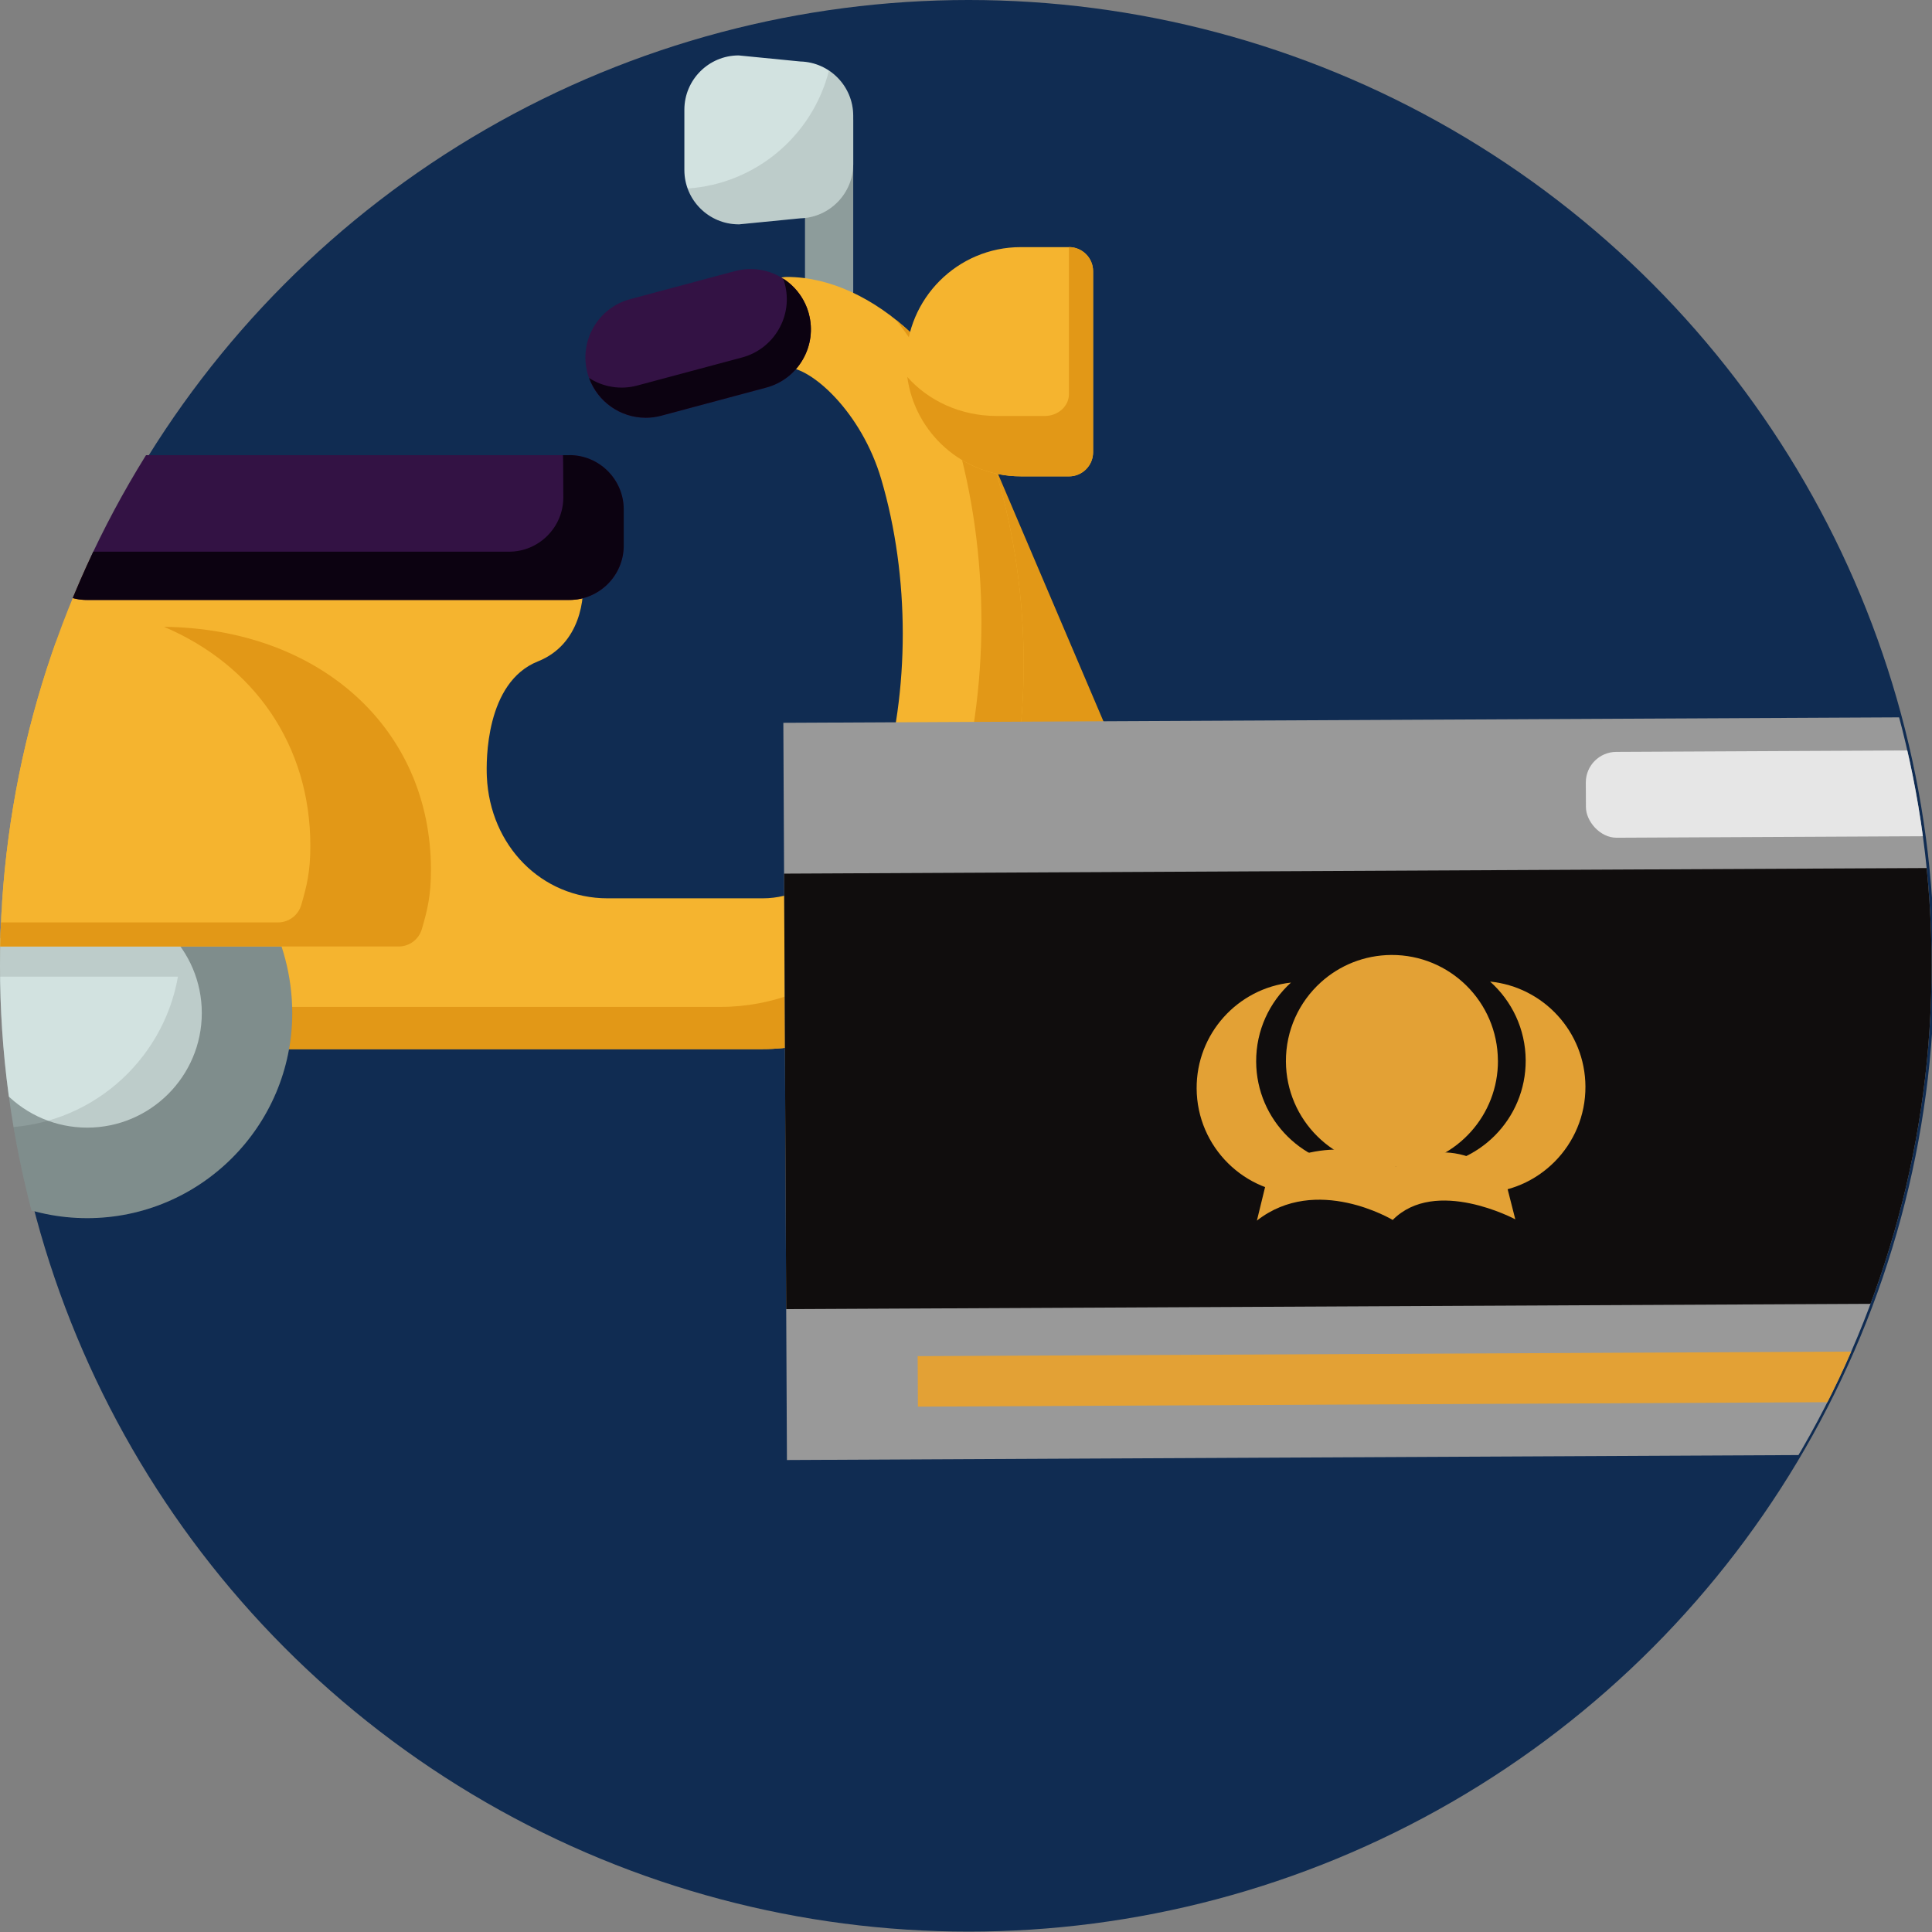 <svg xmlns="http://www.w3.org/2000/svg" xmlns:xlink="http://www.w3.org/1999/xlink" id="Layer_1" data-name="Layer 1" viewBox="0 0 344.07 344.07"><rect x="0" y="0" width="344.07" height="344.07" fill="#808080" stroke="none"/><defs><style>      .cls-1 {        fill: #e29817;      }      .cls-2 {        fill: #331244;      }      .cls-3 {        fill: #d2e2e0;      }      .cls-4 {        fill: #fff;        opacity: .5;      }      .cls-4, .cls-5 {        isolation: isolate;      }      .cls-6 {        fill: #102c52;      }      .cls-7 {        fill: #e6e6e6;      }      .cls-8 {        fill: #100d0d;      }      .cls-9 {        fill: #e3a135;      }      .cls-10 {        fill: #f5b42f;      }      .cls-11 {        clip-path: url(#clippath);      }      .cls-12 {        fill: none;      }      .cls-13 {        fill: #0c0211;      }      .cls-14 {        fill: #999;      }      .cls-5 {        opacity: .1;      }      .cls-15 {        fill: #8d9c9b;      }    </style><clipPath id="clippath"><circle class="cls-12" cx="172" cy="172" r="172"></circle></clipPath></defs><circle class="cls-6" cx="172.5" cy="172" r="172"></circle><g class="cls-11"><g><path class="cls-15" d="m209.97,216.94c-20.14,0-36.53-16.39-36.53-36.53,0-1.77,1.09-3.36,2.73-4l55.93-21.84c1.65-.64,3.52-.21,4.72,1.09,6.23,6.76,9.67,15.55,9.67,24.75,0,20.14-16.39,36.53-36.53,36.53h0Z"></path><path class="cls-3" d="m209.97,200.82c-11.26,0-20.41-9.16-20.41-20.41s9.16-20.41,20.41-20.41,20.41,9.16,20.41,20.41-9.16,20.41-20.41,20.41Z"></path><path class="cls-5" d="m236.84,155.66c-1.13-1.23-2.86-1.67-4.44-1.18-.08.02-.17.04-.28.09l-9.17,3.58-46.77,18.26c-1.65.64-2.73,2.23-2.73,4,0,4.2.72,8.38,2.15,12.33.31,0,.62,0,.93.01,6.11,0,17.38-1.26,24.25-9.72,5.69-7.01,13.61-10.62,24.15-11.02-1.2,17.27-15.62,30.96-33.19,30.96-4.15,0-8.27-.78-12.14-2.3,6.56,9.8,17.72,16.27,30.38,16.27,20.14,0,36.53-16.39,36.53-36.53,0-9.2-3.43-17.99-9.66-24.75h0Z"></path><path class="cls-1" d="m177.22,159.06c-2.02,0-3.77-1.41-4.2-3.38l-16.65-76.28c-.51-2.31.96-4.6,3.27-5.11l9.12-2.02c2.02-.45,4.07.61,4.88,2.51l27.41,64.33c.8,1.87.18,4.03-1.48,5.2l-19.87,13.97c-.72.51-1.59.78-2.47.78h0Z"></path><path class="cls-15" d="m147.66,60.09c-2.37,0-4.3-1.92-4.3-4.3h0V21.41c0-2.37,1.93-4.3,4.3-4.29,2.37,0,4.29,1.92,4.29,4.29v34.38c0,2.37-1.92,4.3-4.3,4.3h0Z"></path><path class="cls-3" d="m131.55,39.95c-5.33,0-9.67-4.34-9.67-9.67v-10.74c0-5.33,4.34-9.67,9.67-9.67.14,0,10.98,1.08,10.98,1.08,5.22.13,9.42,4.42,9.42,9.67v8.59c0,5.25-4.21,9.54-9.42,9.67,0,0-10.84,1.08-10.98,1.08Z"></path><path class="cls-10" d="m135.84,186.84H47.74c-.42,0-.84-.06-1.25-.18l-58.47-17.73h-22.97c-2.37,0-4.3-1.92-4.3-4.3,0-.08,0-.16,0-.24,1.05-18.89,5.8-31.94,15.89-43.62,12.62-14.62,30.18-22.51,52.2-22.51h70.63c2.14,0,3.96,2.06,4.25,4.18.56,3.99-.37,12.33-7.91,15.34-9.37,3.73-9.23,17.75-9.11,20.52.55,12.36,9.79,21.68,21.49,21.68h27.64c10.46,0,18.15-10.04,21.14-19.98,5.08-16.92,5.07-37.35-.03-54.66-3.52-11.96-12.45-19.9-16.81-19.9-2.37,0-4.3-1.92-4.3-4.3h0v-7.52c0-2.37,1.92-4.3,4.3-4.3h0c15.41,0,31.5,15.18,37.43,35.31,6.32,21.46,6.32,45.85,0,66.91-6.34,21.11-23.1,35.29-41.72,35.29h0Z"></path><path class="cls-2" d="m114.99,74.4c-4.85,0-9.12-3.27-10.37-7.96-1.53-5.72,1.87-11.63,7.6-13.16l18.67-5c.91-.24,1.84-.37,2.78-.37,4.85,0,9.12,3.28,10.37,7.96.75,2.75.36,5.69-1.07,8.15-1.42,2.47-3.77,4.28-6.52,5.01l-18.67,5c-.91.24-1.84.37-2.78.37h0Zm-13.59,32.45H15.46c-5.33,0-9.67-4.34-9.67-9.67v-6.45c0-5.33,4.34-9.67,9.67-9.67h85.94c5.33,0,9.67,4.34,9.67,9.67v6.45c0,5.33-4.34,9.67-9.67,9.67Z"></path><path class="cls-13" d="m101.4,81.06h-1.14c.04.35.06,7.52.06,7.52,0,5.33-4.34,9.67-9.67,9.67H5.86c.54,4.83,4.64,8.59,9.61,8.59h85.94c5.33,0,9.67-4.34,9.67-9.67v-6.45c0-5.33-4.34-9.67-9.67-9.67h0Zm42.65-25.19c-.69-2.58-2.33-4.82-4.58-6.26.11.29.2.59.28.89.75,2.75.36,5.69-1.07,8.15-1.42,2.47-3.77,4.28-6.52,5.01l-18.67,5c-2.92.79-6.04.3-8.58-1.34,1.53,4.21,5.55,7.08,10.09,7.08.94,0,1.87-.12,2.78-.37l18.67-5c2.76-.73,5.11-2.53,6.52-5.01,1.43-2.47,1.82-5.4,1.07-8.15h0Z"></path><path class="cls-5" d="m147.63,12.57c-2.91,11.51-12.96,20.17-25.16,21,1.35,3.72,4.91,6.39,9.08,6.39.14,0,10.98-1.08,10.98-1.08,5.22-.13,9.42-4.42,9.42-9.67v-8.59c0-3.36-1.72-6.31-4.33-8.05Z"></path><path class="cls-1" d="m-16.16,104.9c.33,1.14.52,2.34.52,3.59,0,7.11-5.78,12.89-12.89,12.89h-8.59v2.15c0,2.37,1.92,4.3,4.3,4.3h8.59c7.11,0,12.89-5.78,12.89-12.89,0-4.05-1.88-7.67-4.82-10.03h0Zm193.72-20.26c-3.38-11.48-10.06-21.34-18.04-27.7,4.57,5.65,8.27,12.56,10.52,20.18,6.32,21.46,6.32,45.85,0,66.91-6.34,21.11-23.1,35.29-41.72,35.29H48.3v7.52h87.54c18.62,0,35.38-14.18,41.72-35.29,6.32-21.06,6.33-45.45,0-66.91Z"></path><path class="cls-15" d="m15.53,216.94c-20.14,0-36.53-16.39-36.53-36.53,0-6.49,1.72-12.86,4.98-18.43l1.24-2.13h60.77l1.24,2.16c3.1,5.42,4.81,11.95,4.81,18.4,0,20.14-16.39,36.53-36.53,36.53h0Z"></path><path class="cls-3" d="m15.53,200.82c-11.26,0-20.41-9.16-20.41-20.41s9.16-20.41,20.41-20.41,20.41,9.16,20.41,20.41-9.16,20.41-20.41,20.41Z"></path><path class="cls-10" d="m169,187.38c-2.38,0-3.94-.19-4.11-.21-2.07-.26-3.65-1.97-3.75-4.05-.93-18.63,8.51-35.99,24.66-45.31,7.51-4.34,16.04-6.63,24.67-6.63,12.37,0,24.2,4.57,33.32,12.87,1.01.92,1.53,2.27,1.38,3.64-.71,6.55-6.39,18.95-22.83,18.95-.35,0-2.32-.05-2.95-.05-11.54,0-20.09,3.62-26.13,11.06-6.87,8.46-18.14,9.72-24.25,9.72h0Z"></path><path class="cls-4" d="m178.8,168.86c-2.37,0-4.3-1.93-4.3-4.3,0-.53.1-1.05.29-1.54,5.38-14.01,19.09-23.43,34.11-23.43,5.51,0,10.8,1.2,15.73,3.55,2.14,1.02,3.05,3.59,2.02,5.73,0,0,0,0,0,0-1.02,2.14-3.58,3.05-5.72,2.03,0,0,0,0,0,0-3.77-1.8-7.81-2.71-12.03-2.71-11.49,0-21.97,7.2-26.08,17.92-.64,1.66-2.23,2.76-4.01,2.76h0Z"></path><path class="cls-10" d="m190.37,84.83h-8.58c-11.26,0-20.41-9.16-20.41-20.41s9.16-20.41,20.41-20.41h8.58c2.37,0,4.3,1.92,4.3,4.3h0v32.23c0,2.37-1.92,4.3-4.3,4.3h0Z"></path><path class="cls-1" d="m190.37,44v26.18c0,2.15-1.92,3.9-4.3,3.9h-8.58c-6.43,0-12.17-2.72-15.91-6.95,1.33,9.97,9.88,17.7,20.21,17.7h8.58c2.37,0,4.3-1.92,4.3-4.3h0v-32.23c0-2.37-1.92-4.3-4.3-4.3h0Z"></path><path class="cls-5" d="m47.24,162.01l-1.24-2.16H-14.77l-1.24,2.13c-2.16,3.7-3.64,7.75-4.39,11.95H31.69c-2.67,15.25-16,26.89-32,26.89-6.11,0-12.09-1.72-17.25-4.98,5.83,12.45,18.47,21.09,33.09,21.09,20.14,0,36.53-16.39,36.53-36.53,0-6.44-1.71-12.98-4.81-18.4Z"></path><path class="cls-10" d="m71,168.56H-22.08c-2.37,0-4.3-1.92-4.3-4.3,0-.08,0-.16,0-.24,1.34-24.17,16.97-52.4,55.48-52.4h0c27.82.29,47.65,18.1,47.65,43.31,0,4.61-.64,7.16-1.62,10.53-.53,1.83-2.22,3.09-4.13,3.09Z"></path><path class="cls-1" d="m29.21,111.63c15.93,6.76,26.06,20.99,26.06,39.01,0,4.61-.64,7.16-1.62,10.53-.53,1.83-2.22,3.1-4.13,3.1H-26.36c0,1.09.4,2.15,1.16,2.95.81.86,1.94,1.34,3.12,1.34h93.08c1.91,0,3.59-1.26,4.13-3.1.98-3.37,1.62-5.92,1.62-10.53,0-25.18-19.78-42.97-47.54-43.3h0Z"></path><path class="cls-1" d="m243.78,144.06c-2.54-2.31-5.32-4.35-8.29-6.09,0,.02,0,.04,0,.05-.71,6.55-6.39,18.95-22.83,18.95-.35,0-2.32-.05-2.95-.05-11.54,0-20.09,3.62-26.13,11.06-6.23,7.67-16.06,9.42-22.39,9.68-.11,1.8-.14,3.62-.05,5.45.1,2.08,1.69,3.79,3.75,4.05.17.02,1.73.21,4.11.21,6.11,0,17.38-1.26,24.25-9.72,6.04-7.44,14.59-11.06,26.13-11.06.62,0,2.59.05,2.95.05,16.44,0,22.12-12.4,22.83-18.95.15-1.36-.36-2.72-1.38-3.64h0Z"></path></g><g><rect class="cls-14" x="139.82" y="128.2" width="215.82" height="131.29" transform="translate(-.94 1.21) rotate(-.28)"></rect><rect class="cls-8" x="139.82" y="155.06" width="215.82" height="77.56" transform="translate(-.94 1.21) rotate(-.28)"></rect><rect class="cls-7" x="282.43" y="133.77" width="65.64" height="15.29" rx="5.45" ry="5.45" transform="translate(-.69 1.54) rotate(-.28)"></rect><g><path class="cls-9" d="m266.77,188.86c.05,9.75-7.31,17.82-16.8,18.85-.65.07-1.32.11-1.99.12-10.42.05-18.92-8.36-18.97-18.79-.03-5.58,2.37-10.61,6.2-14.08,3.32-3.02,7.73-4.86,12.58-4.89,10.42-.05,18.92,8.36,18.97,18.79Z"></path><path class="cls-9" d="m244.66,207.74c-3.32,3.02-7.73,4.86-12.58,4.89-10.42.05-18.92-8.36-18.97-18.79-.05-9.75,7.31-17.82,16.8-18.85-3.83,3.48-6.23,8.5-6.2,14.08.05,10.42,8.55,18.84,18.97,18.79.67,0,1.33-.04,1.99-.12Z"></path><path class="cls-9" d="m250.93,207.71c3.35,2.99,7.78,4.79,12.63,4.76,10.42-.05,18.84-8.55,18.79-18.97-.05-9.75-7.48-17.74-16.98-18.69,3.86,3.44,6.31,8.44,6.34,14.02.05,10.42-8.36,18.92-18.79,18.97-.67,0-1.33-.03-1.99-.1Z"></path><path class="cls-9" d="m226.16,207.93s11.76-7.14,22.42-.11c0,0,9.4-7.13,19.48,2.26l1.8,7.07s-14.2-7.6-21.83.11c0,0-13.61-8.19-24.19.12l2.31-9.45Z"></path></g><rect class="cls-9" x="163.45" y="241.11" width="169.06" height="8.99" transform="translate(-1.2 1.21) rotate(-.28)"></rect></g></g></svg>